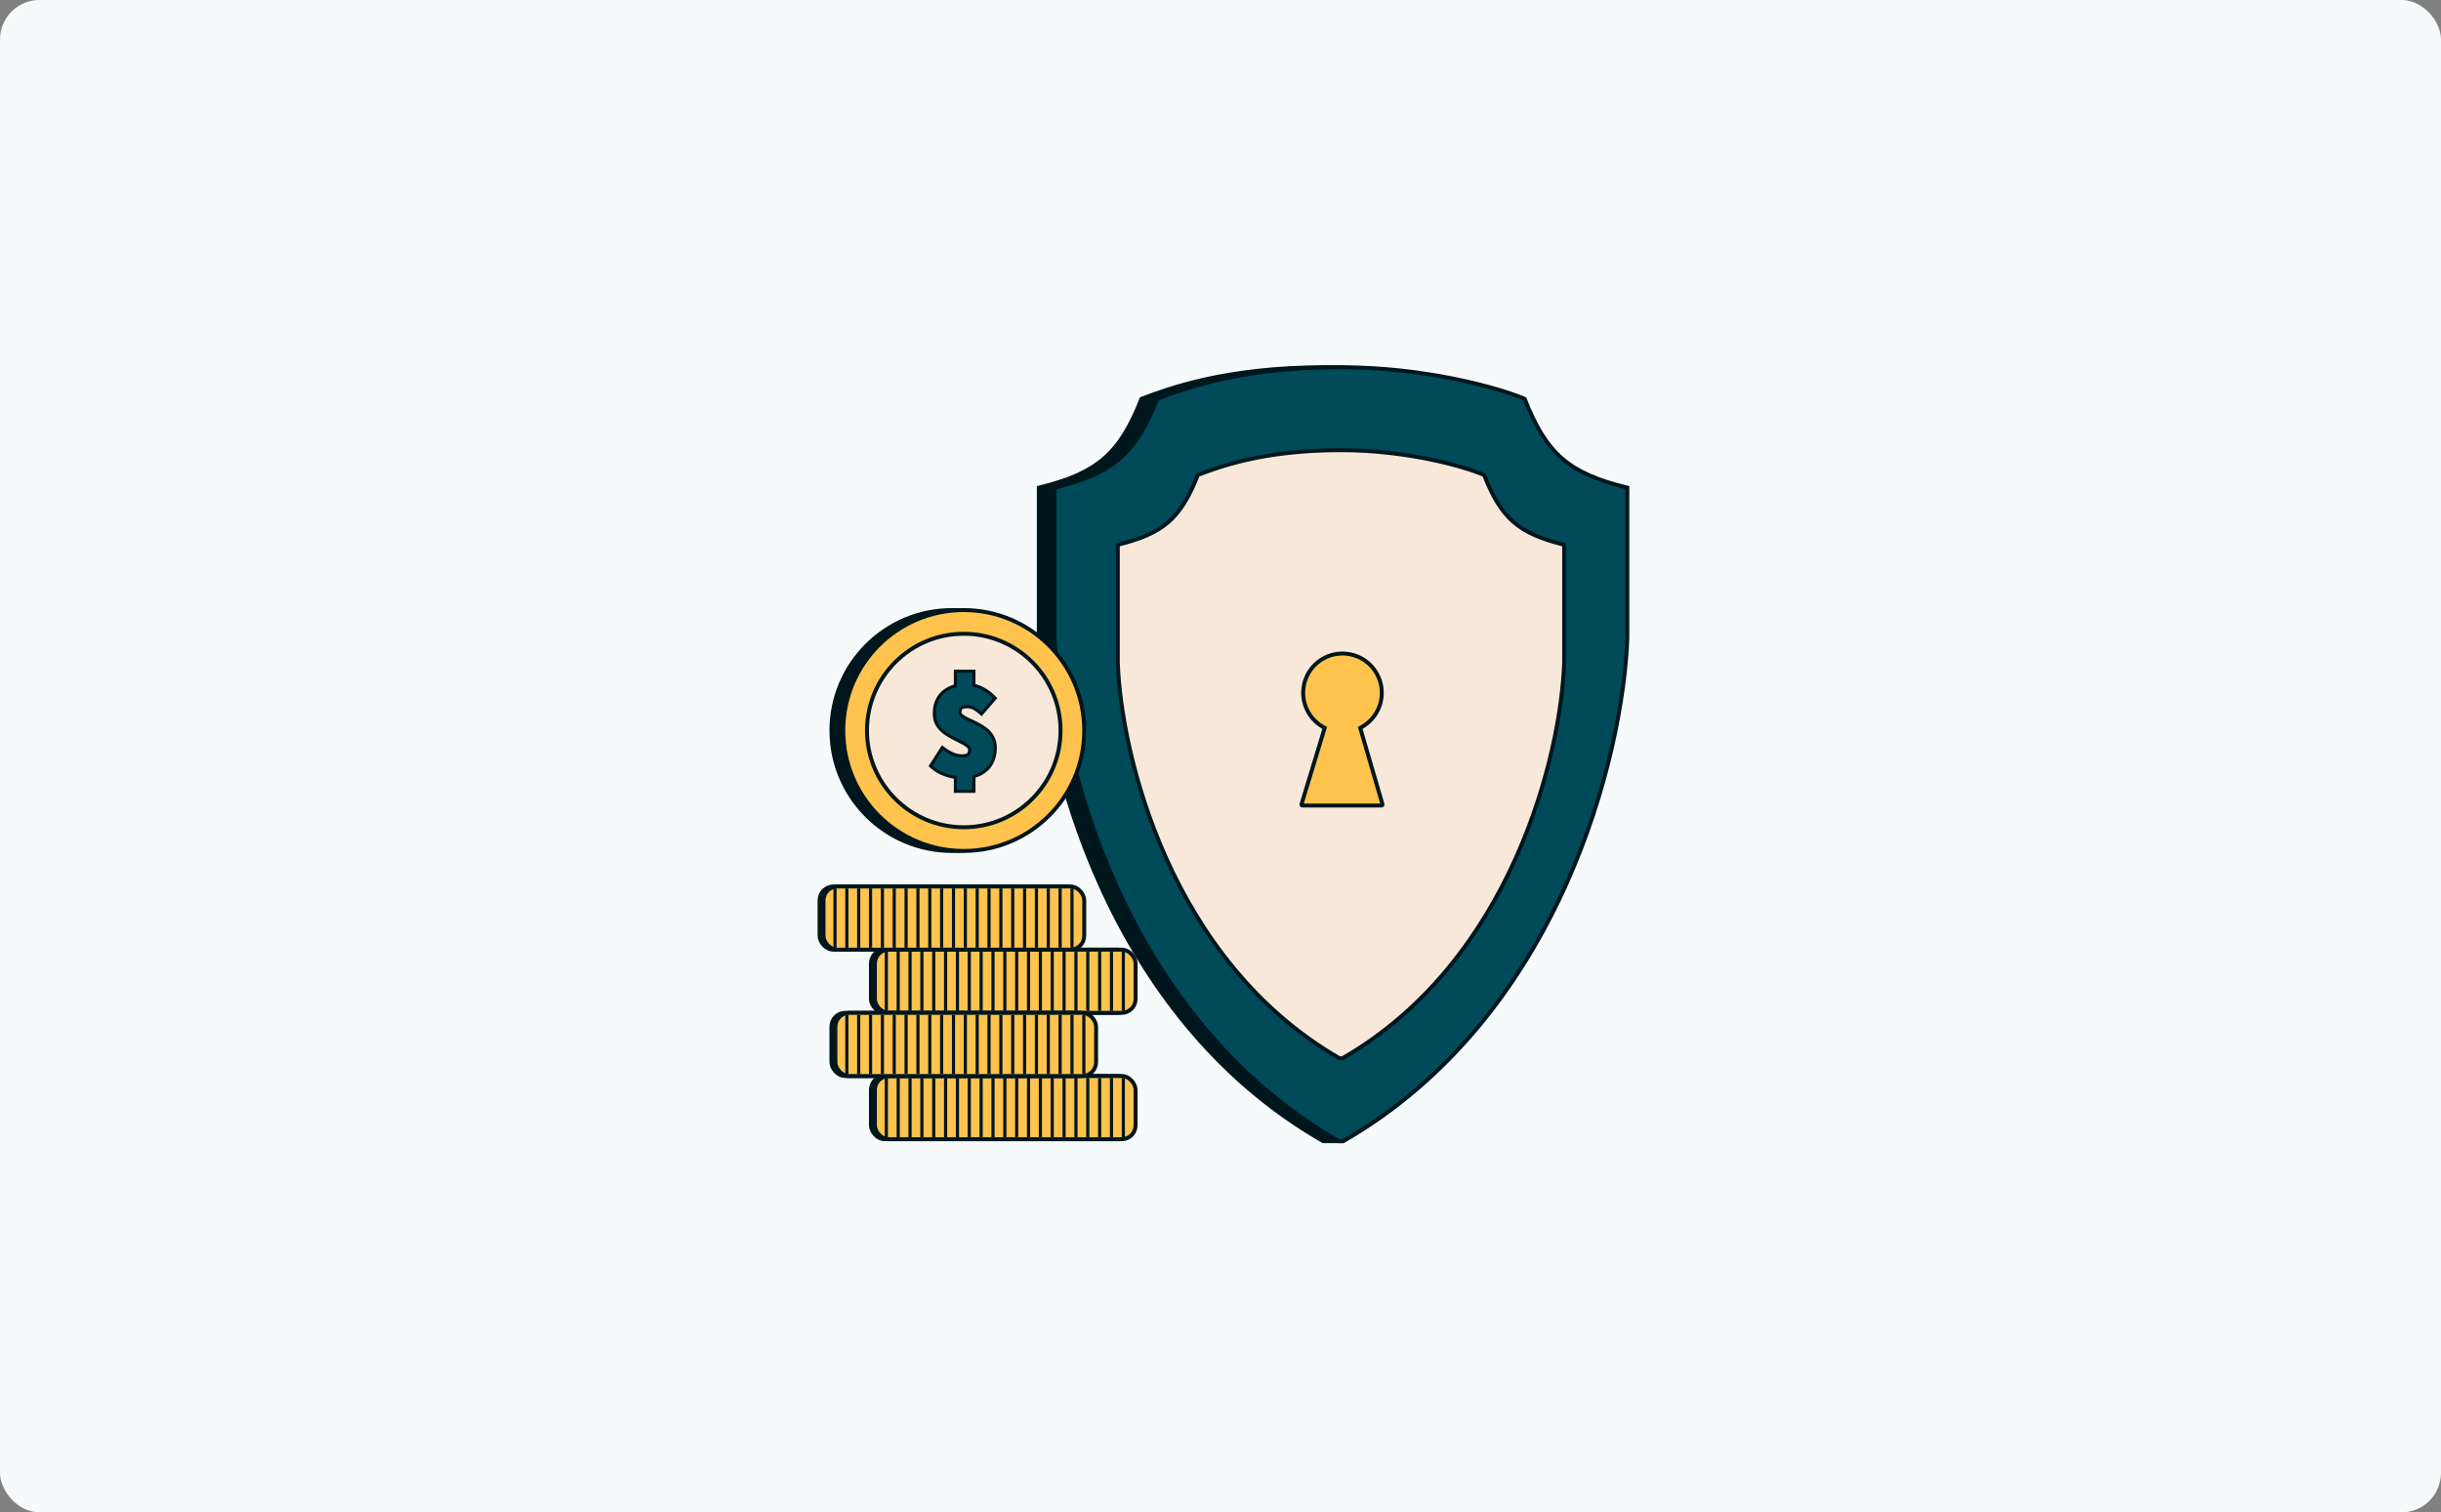<svg width="618" height="383" viewBox="0 0 618 383" fill="none" xmlns="http://www.w3.org/2000/svg">
<rect x="0" y="0" width="618" height="383" fill="#808080" stroke="none"/>
<rect width="618" height="383" rx="10" fill="#F7FAFB"/>
<path d="M263 123.5C277.636 119.896 283.438 115.131 289 101C295.667 98.5 310 93 335.5 93C356.704 93 375.333 98.167 382 101C387.562 115.131 393.364 119.896 408 123.5V161.5C407 190.833 395.2 257.4 340 289L335 289C279.8 257.4 264 190.834 263 161.5V123.5Z" fill="#00161D" stroke="#00161D"/>
<path d="M267 123.5C281.636 119.896 287.438 115.131 293 101C299.667 98.5 314 93 339.5 93C360.704 93 379.333 98.167 386 101C391.562 115.131 397.364 119.896 412 123.5V161.5C411 190.833 395.2 257.4 340 289L339 289C283.8 257.4 268 190.834 267 161.5V123.5Z" fill="#004A5A" stroke="#00161D"/>
<path d="M283 137.964C294.406 135.133 298.927 131.389 303.262 120.286C308.457 118.322 319.628 114 339.5 114C356.024 114 370.543 118.06 375.738 120.286C380.073 131.388 384.594 135.133 396 137.964V167.821C395.221 190.869 382.908 243.171 339.89 268L339.11 268C296.092 243.171 283.779 190.869 283 167.822V137.964Z" fill="#F8E8D9" stroke="#00161D"/>
<path fill-rule="evenodd" clip-rule="evenodd" d="M344.373 184.337C347.614 182.696 349.835 179.334 349.835 175.452C349.835 169.956 345.38 165.5 339.883 165.5C334.386 165.5 329.931 169.956 329.931 175.452C329.931 179.329 332.147 182.688 335.382 184.331L329.51 203.662C329.458 203.83 329.584 204 329.76 204H349.748C349.923 204 350.049 203.832 350 203.665L344.373 184.337Z" fill="#FFC34E"/>
<path d="M344.373 184.337L344.147 183.891L343.777 184.078L343.893 184.477L344.373 184.337ZM335.382 184.331L335.861 184.477L335.982 184.075L335.609 183.885L335.382 184.331ZM329.51 203.662L329.988 203.807H329.988L329.51 203.662ZM350 203.665L349.52 203.805L349.52 203.805L350 203.665ZM349.335 175.452C349.335 179.138 347.226 182.332 344.147 183.891L344.598 184.783C348.001 183.06 350.335 179.529 350.335 175.452H349.335ZM339.883 166C345.103 166 349.335 170.232 349.335 175.452H350.335C350.335 169.68 345.656 165 339.883 165V166ZM330.431 175.452C330.431 170.232 334.663 166 339.883 166V165C334.11 165 329.431 169.68 329.431 175.452H330.431ZM335.609 183.885C332.535 182.324 330.431 179.134 330.431 175.452H329.431C329.431 179.525 331.76 183.052 335.156 184.777L335.609 183.885ZM329.988 203.807L335.861 184.477L334.904 184.186L329.031 203.517L329.988 203.807ZM329.76 203.5C329.92 203.5 330.034 203.654 329.988 203.807L329.031 203.517C328.882 204.006 329.249 204.5 329.76 204.5V203.5ZM349.748 203.5H329.76V204.5H349.748V203.5ZM349.52 203.805C349.475 203.652 349.59 203.5 349.748 203.5V204.5C350.256 204.5 350.622 204.013 350.48 203.525L349.52 203.805ZM343.893 184.477L349.52 203.805L350.48 203.525L344.853 184.197L343.893 184.477Z" fill="#00161D"/>
<rect x="220.5" y="272.5" width="66" height="16" rx="3.5" fill="#00161D" stroke="#00161D"/>
<rect x="221.5" y="272.5" width="66" height="16" rx="3.5" fill="#FFC34E" stroke="#00161D"/>
<line x1="233.4" y1="273" x2="233.4" y2="288" stroke="#00161D" stroke-width="0.8"/>
<line x1="230.4" y1="273" x2="230.4" y2="288" stroke="#00161D" stroke-width="0.8"/>
<line x1="227.4" y1="273" x2="227.4" y2="288" stroke="#00161D" stroke-width="0.8"/>
<line x1="224.4" y1="273" x2="224.4" y2="288" stroke="#00161D" stroke-width="0.8"/>
<line x1="236.4" y1="273" x2="236.4" y2="288" stroke="#00161D" stroke-width="0.8"/>
<line x1="239.4" y1="273" x2="239.4" y2="288" stroke="#00161D" stroke-width="0.8"/>
<line x1="242.4" y1="273" x2="242.4" y2="288" stroke="#00161D" stroke-width="0.8"/>
<line x1="245.4" y1="273" x2="245.4" y2="288" stroke="#00161D" stroke-width="0.8"/>
<line x1="248.4" y1="273" x2="248.4" y2="288" stroke="#00161D" stroke-width="0.8"/>
<line x1="251.4" y1="273" x2="251.4" y2="288" stroke="#00161D" stroke-width="0.8"/>
<line x1="254.4" y1="273" x2="254.4" y2="288" stroke="#00161D" stroke-width="0.8"/>
<line x1="257.4" y1="273" x2="257.4" y2="288" stroke="#00161D" stroke-width="0.8"/>
<line x1="260.4" y1="273" x2="260.4" y2="288" stroke="#00161D" stroke-width="0.8"/>
<line x1="263.4" y1="273" x2="263.4" y2="288" stroke="#00161D" stroke-width="0.8"/>
<line x1="266.4" y1="273" x2="266.4" y2="288" stroke="#00161D" stroke-width="0.8"/>
<line x1="269.4" y1="273" x2="269.4" y2="288" stroke="#00161D" stroke-width="0.8"/>
<line x1="272.4" y1="273" x2="272.4" y2="288" stroke="#00161D" stroke-width="0.8"/>
<line x1="275.4" y1="273" x2="275.4" y2="288" stroke="#00161D" stroke-width="0.8"/>
<line x1="278.4" y1="273" x2="278.4" y2="288" stroke="#00161D" stroke-width="0.8"/>
<line x1="281.4" y1="273" x2="281.4" y2="288" stroke="#00161D" stroke-width="0.8"/>
<line x1="284.4" y1="273" x2="284.4" y2="288" stroke="#00161D" stroke-width="0.8"/>
<rect x="220.5" y="240.5" width="66" height="16" rx="3.5" fill="#00161D" stroke="#00161D"/>
<rect x="221.5" y="240.5" width="66" height="16" rx="3.5" fill="#FFC34E" stroke="#00161D"/>
<line x1="233.4" y1="241" x2="233.4" y2="256" stroke="#00161D" stroke-width="0.8"/>
<line x1="230.4" y1="241" x2="230.4" y2="256" stroke="#00161D" stroke-width="0.8"/>
<line x1="227.4" y1="241" x2="227.4" y2="256" stroke="#00161D" stroke-width="0.8"/>
<line x1="224.4" y1="241" x2="224.4" y2="256" stroke="#00161D" stroke-width="0.8"/>
<line x1="236.4" y1="241" x2="236.4" y2="256" stroke="#00161D" stroke-width="0.8"/>
<line x1="239.4" y1="241" x2="239.4" y2="256" stroke="#00161D" stroke-width="0.8"/>
<line x1="242.4" y1="241" x2="242.4" y2="256" stroke="#00161D" stroke-width="0.8"/>
<line x1="245.4" y1="241" x2="245.4" y2="256" stroke="#00161D" stroke-width="0.8"/>
<line x1="248.4" y1="241" x2="248.4" y2="256" stroke="#00161D" stroke-width="0.8"/>
<line x1="251.4" y1="241" x2="251.4" y2="256" stroke="#00161D" stroke-width="0.8"/>
<line x1="254.4" y1="241" x2="254.4" y2="256" stroke="#00161D" stroke-width="0.8"/>
<line x1="257.4" y1="241" x2="257.4" y2="256" stroke="#00161D" stroke-width="0.8"/>
<line x1="260.4" y1="241" x2="260.4" y2="256" stroke="#00161D" stroke-width="0.8"/>
<line x1="263.4" y1="241" x2="263.4" y2="256" stroke="#00161D" stroke-width="0.8"/>
<line x1="266.4" y1="241" x2="266.4" y2="256" stroke="#00161D" stroke-width="0.8"/>
<line x1="269.4" y1="241" x2="269.4" y2="256" stroke="#00161D" stroke-width="0.8"/>
<line x1="272.4" y1="241" x2="272.4" y2="256" stroke="#00161D" stroke-width="0.8"/>
<line x1="275.4" y1="241" x2="275.4" y2="256" stroke="#00161D" stroke-width="0.8"/>
<line x1="278.4" y1="241" x2="278.4" y2="256" stroke="#00161D" stroke-width="0.8"/>
<line x1="281.4" y1="241" x2="281.4" y2="256" stroke="#00161D" stroke-width="0.8"/>
<line x1="284.4" y1="241" x2="284.4" y2="256" stroke="#00161D" stroke-width="0.8"/>
<rect x="210.5" y="256.5" width="66" height="16" rx="3.5" fill="#00161D" stroke="#00161D"/>
<rect x="211.5" y="256.5" width="66" height="16" rx="3.5" fill="#FFC34E" stroke="#00161D"/>
<line x1="223.4" y1="257" x2="223.4" y2="272" stroke="#00161D" stroke-width="0.8"/>
<line x1="220.4" y1="257" x2="220.4" y2="272" stroke="#00161D" stroke-width="0.8"/>
<line x1="217.4" y1="257" x2="217.4" y2="272" stroke="#00161D" stroke-width="0.8"/>
<line x1="214.4" y1="257" x2="214.4" y2="272" stroke="#00161D" stroke-width="0.8"/>
<line x1="226.4" y1="257" x2="226.4" y2="272" stroke="#00161D" stroke-width="0.8"/>
<line x1="229.4" y1="257" x2="229.4" y2="272" stroke="#00161D" stroke-width="0.8"/>
<line x1="232.4" y1="257" x2="232.4" y2="272" stroke="#00161D" stroke-width="0.8"/>
<line x1="235.4" y1="257" x2="235.4" y2="272" stroke="#00161D" stroke-width="0.8"/>
<line x1="238.4" y1="257" x2="238.4" y2="272" stroke="#00161D" stroke-width="0.8"/>
<line x1="241.4" y1="257" x2="241.4" y2="272" stroke="#00161D" stroke-width="0.8"/>
<line x1="244.4" y1="257" x2="244.4" y2="272" stroke="#00161D" stroke-width="0.8"/>
<line x1="247.4" y1="257" x2="247.4" y2="272" stroke="#00161D" stroke-width="0.8"/>
<line x1="250.4" y1="257" x2="250.4" y2="272" stroke="#00161D" stroke-width="0.8"/>
<line x1="253.4" y1="257" x2="253.4" y2="272" stroke="#00161D" stroke-width="0.8"/>
<line x1="256.4" y1="257" x2="256.4" y2="272" stroke="#00161D" stroke-width="0.8"/>
<line x1="259.4" y1="257" x2="259.4" y2="272" stroke="#00161D" stroke-width="0.8"/>
<line x1="262.4" y1="257" x2="262.4" y2="272" stroke="#00161D" stroke-width="0.8"/>
<line x1="265.4" y1="257" x2="265.4" y2="272" stroke="#00161D" stroke-width="0.8"/>
<line x1="268.4" y1="257" x2="268.4" y2="272" stroke="#00161D" stroke-width="0.8"/>
<line x1="271.4" y1="257" x2="271.4" y2="272" stroke="#00161D" stroke-width="0.8"/>
<line x1="274.4" y1="257" x2="274.4" y2="272" stroke="#00161D" stroke-width="0.8"/>
<rect x="207.5" y="224.5" width="66" height="16" rx="3.5" fill="#00161D" stroke="#00161D"/>
<rect x="208.5" y="224.5" width="66" height="16" rx="3.5" fill="#FFC34E" stroke="#00161D"/>
<line x1="220.4" y1="225" x2="220.4" y2="240" stroke="#00161D" stroke-width="0.8"/>
<line x1="217.4" y1="225" x2="217.4" y2="240" stroke="#00161D" stroke-width="0.8"/>
<line x1="214.4" y1="225" x2="214.4" y2="240" stroke="#00161D" stroke-width="0.8"/>
<line x1="211.4" y1="225" x2="211.4" y2="240" stroke="#00161D" stroke-width="0.8"/>
<line x1="223.4" y1="225" x2="223.4" y2="240" stroke="#00161D" stroke-width="0.8"/>
<line x1="226.4" y1="225" x2="226.4" y2="240" stroke="#00161D" stroke-width="0.8"/>
<line x1="229.4" y1="225" x2="229.4" y2="240" stroke="#00161D" stroke-width="0.8"/>
<line x1="232.4" y1="225" x2="232.4" y2="240" stroke="#00161D" stroke-width="0.8"/>
<line x1="235.4" y1="225" x2="235.4" y2="240" stroke="#00161D" stroke-width="0.8"/>
<line x1="238.4" y1="225" x2="238.4" y2="240" stroke="#00161D" stroke-width="0.8"/>
<line x1="241.4" y1="225" x2="241.4" y2="240" stroke="#00161D" stroke-width="0.8"/>
<line x1="244.4" y1="225" x2="244.4" y2="240" stroke="#00161D" stroke-width="0.8"/>
<line x1="247.4" y1="225" x2="247.4" y2="240" stroke="#00161D" stroke-width="0.8"/>
<line x1="250.4" y1="225" x2="250.4" y2="240" stroke="#00161D" stroke-width="0.8"/>
<line x1="253.4" y1="225" x2="253.4" y2="240" stroke="#00161D" stroke-width="0.8"/>
<line x1="256.4" y1="225" x2="256.4" y2="240" stroke="#00161D" stroke-width="0.8"/>
<line x1="259.4" y1="225" x2="259.4" y2="240" stroke="#00161D" stroke-width="0.8"/>
<line x1="262.4" y1="225" x2="262.4" y2="240" stroke="#00161D" stroke-width="0.8"/>
<line x1="265.4" y1="225" x2="265.4" y2="240" stroke="#00161D" stroke-width="0.8"/>
<line x1="268.4" y1="225" x2="268.4" y2="240" stroke="#00161D" stroke-width="0.8"/>
<line x1="271.4" y1="225" x2="271.4" y2="240" stroke="#00161D" stroke-width="0.8"/>
<circle cx="241" cy="185" r="30.5" fill="#00161D" stroke="#00161D"/>
<circle cx="244" cy="185" r="30.5" fill="#FFC34E" stroke="#00161D"/>
<circle cx="244" cy="185" r="24.5" fill="#F8E8D9" stroke="#00161D"/>
<path d="M238.302 195.82L238.302 195.82L238.31 195.824C239.213 196.227 240.118 196.525 241.026 196.717C241.322 196.779 241.609 196.831 241.887 196.873V200V200.4H242.287H246.17H246.57V200V196.639C247.156 196.484 247.697 196.278 248.192 196.021C249.456 195.365 250.408 194.469 251.028 193.328C251.664 192.177 251.979 190.885 251.979 189.461C251.979 188.344 251.748 187.37 251.266 186.556C250.823 185.769 250.231 185.104 249.495 184.564C248.806 184.041 248.069 183.589 247.285 183.209C246.52 182.815 245.788 182.466 245.089 182.163C244.442 181.85 243.916 181.543 243.505 181.241C243.164 180.954 243.034 180.668 243.034 180.377C243.034 179.741 243.204 179.431 243.415 179.285C243.688 179.098 244.147 178.975 244.853 178.975C245.441 178.975 245.98 179.1 246.477 179.348L246.477 179.348L246.483 179.351C247.018 179.608 247.589 180.001 248.193 180.538L248.495 180.807L248.761 180.501L251.707 177.103L251.945 176.829L251.695 176.566C250.809 175.631 249.79 174.876 248.64 174.301C248.009 173.972 247.318 173.734 246.57 173.584V170.393V169.993H246.17H242.287H241.887V170.393V173.691C241.327 173.832 240.801 174.022 240.309 174.263C239.11 174.85 238.172 175.7 237.507 176.809L237.507 176.809L237.505 176.811C236.861 177.9 236.548 179.187 236.548 180.655C236.548 181.727 236.768 182.675 237.224 183.486L237.227 183.492L237.231 183.499C237.695 184.256 238.282 184.915 238.988 185.475L238.994 185.48L239 185.484C239.71 186.005 240.456 186.467 241.237 186.869C242 187.262 242.716 187.632 243.386 187.978L243.394 187.982L243.401 187.986C244.071 188.298 244.59 188.626 244.968 188.962L244.977 188.97L244.986 188.977C245.352 189.266 245.493 189.563 245.493 189.877C245.493 190.471 245.332 190.838 245.08 191.061C244.819 191.27 244.314 191.418 243.466 191.418C242.806 191.418 242.117 191.28 241.394 190.995C240.673 190.711 239.849 190.235 238.918 189.554L238.574 189.302L238.345 189.662L235.779 193.683L235.597 193.969L235.849 194.196C236.572 194.847 237.391 195.388 238.302 195.82Z" fill="#004A5A" stroke="#00161D" stroke-width="0.8"/>
</svg>
